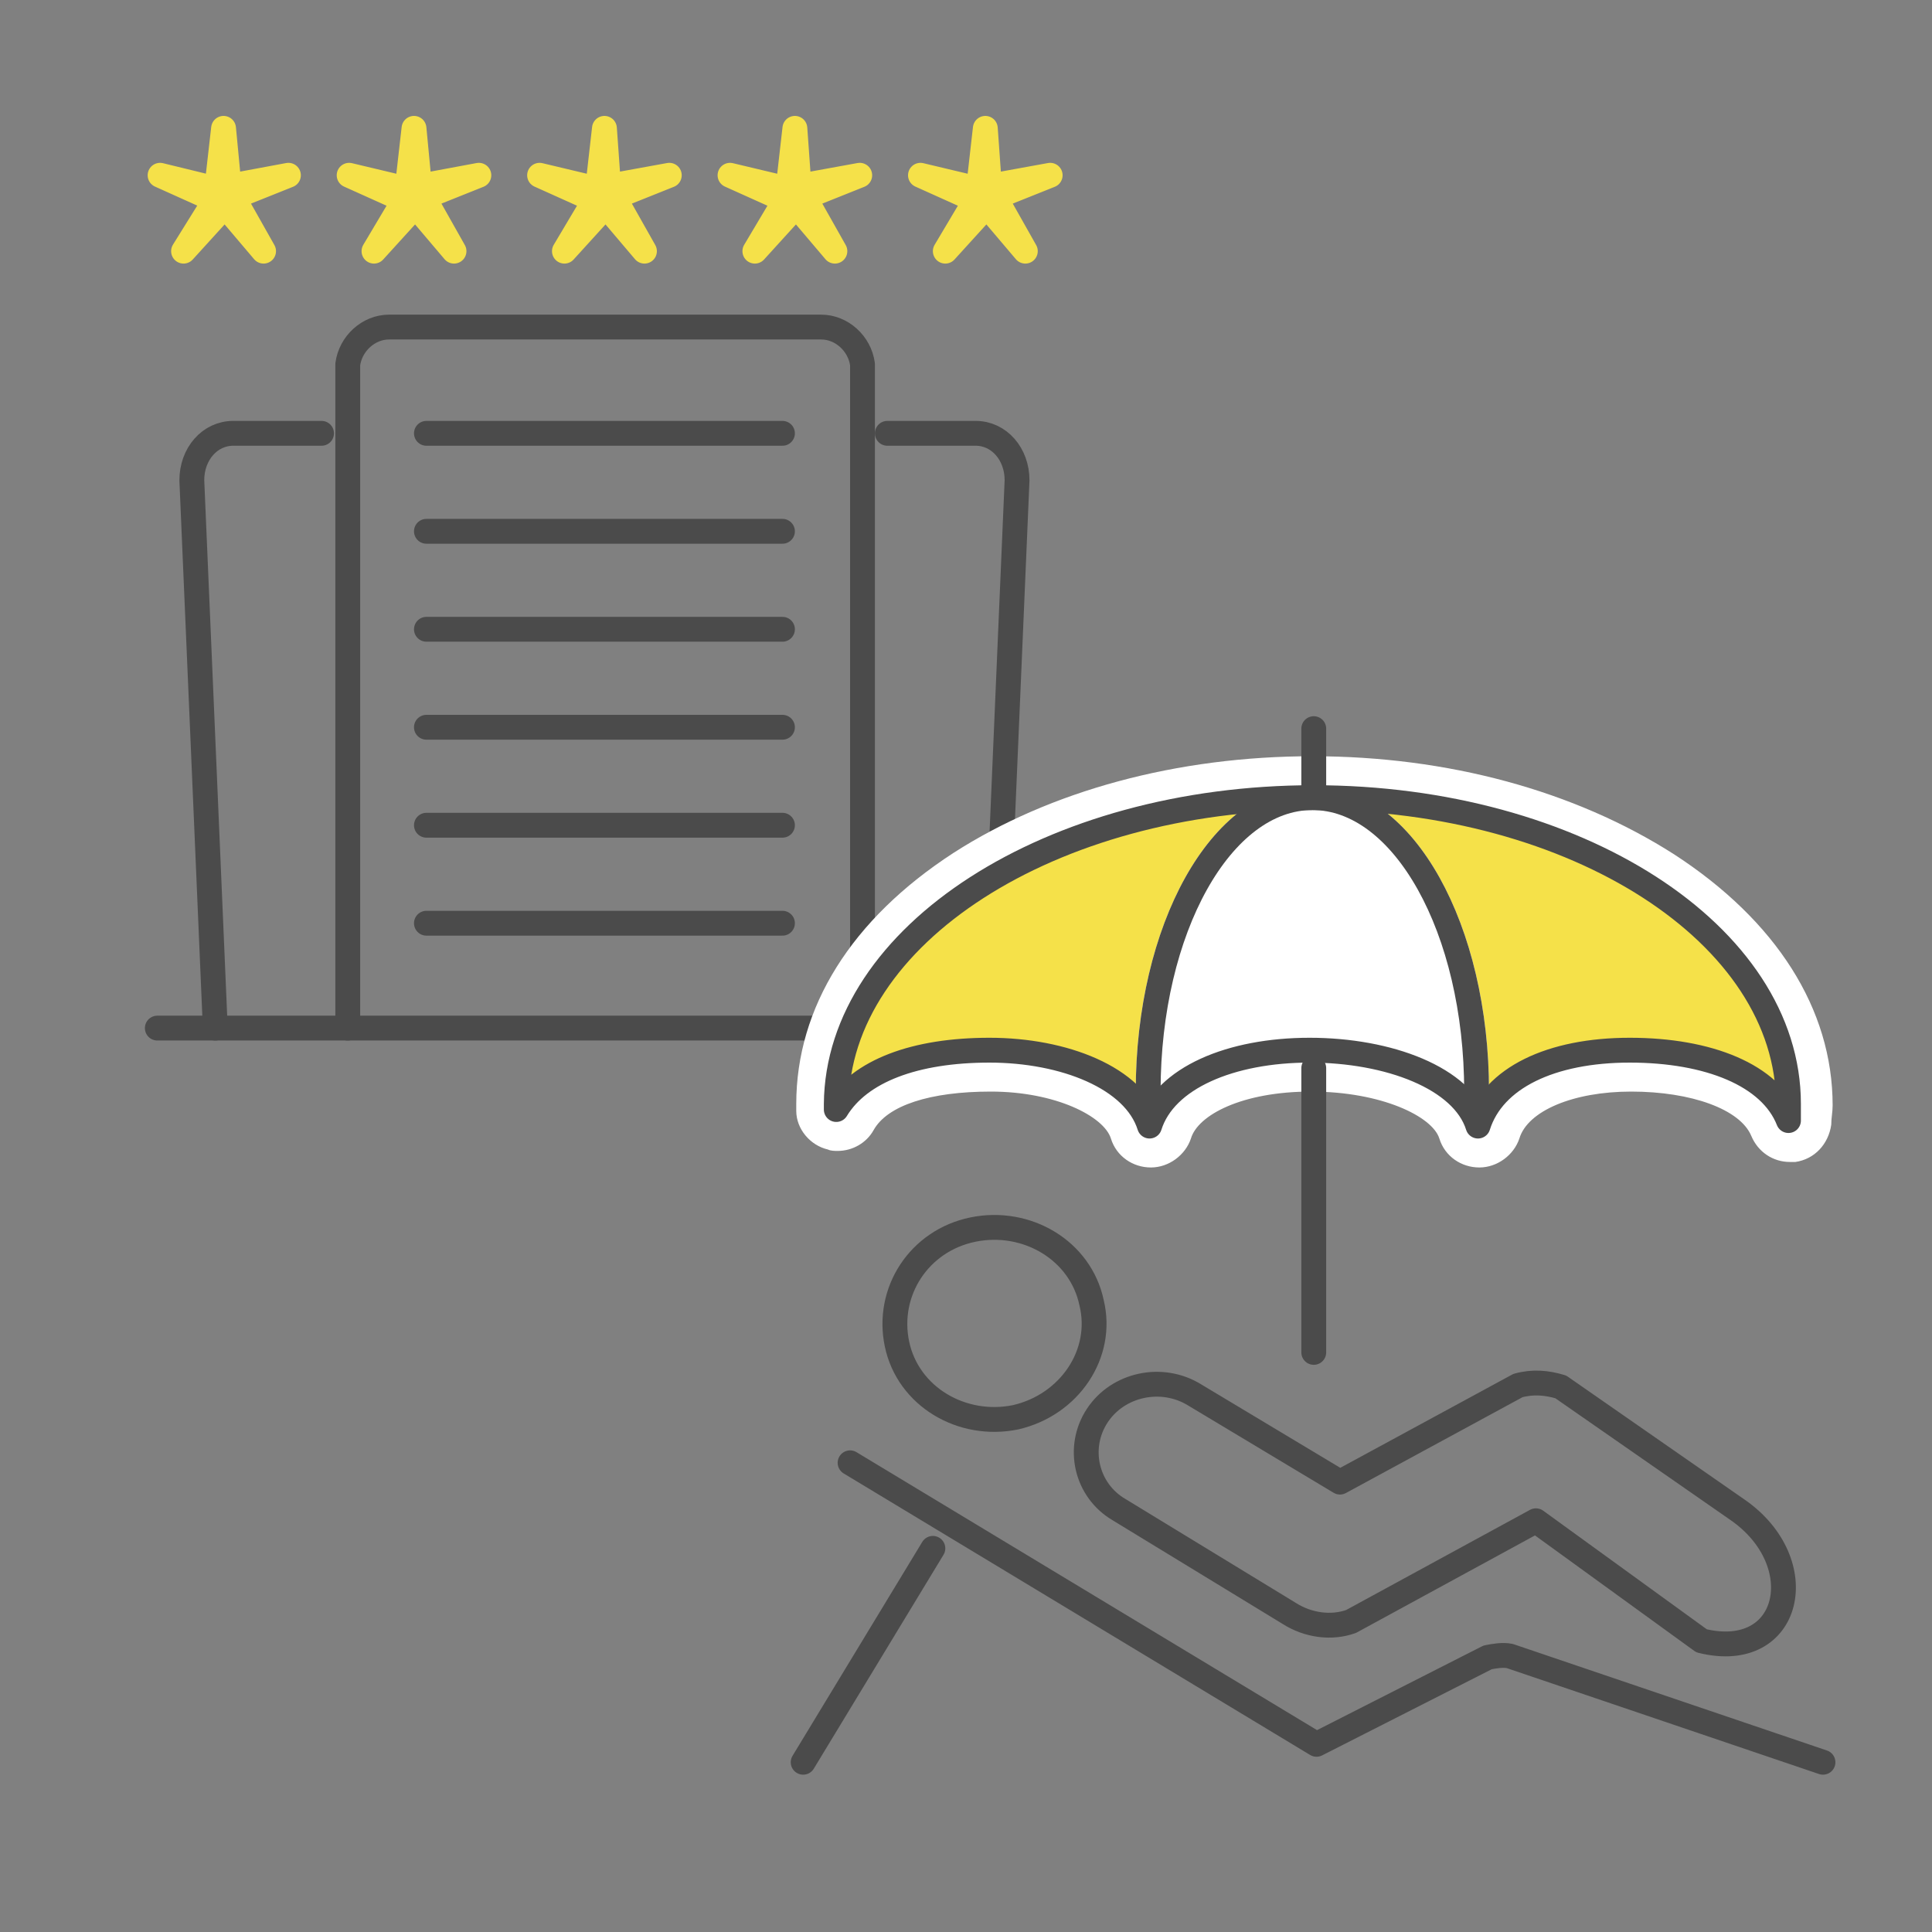<?xml version="1.0" encoding="utf-8"?>
<!-- Generator: Adobe Illustrator 26.3.1, SVG Export Plug-In . SVG Version: 6.00 Build 0)  -->
<svg version="1.1" xmlns="http://www.w3.org/2000/svg" xmlns:xlink="http://www.w3.org/1999/xlink" x="0px" y="0px"
	 viewBox="0 0 140 140" style="enable-background:new 0 0 140 140;" xml:space="preserve">
<rect x="0" y="0" width="140" height="140" fill="#808080" stroke="none"/>
<style type="text/css">
	.st0{display:none;}
	.st1{display:inline;}
	.st2{fill:none;}
	.st3{fill:none;stroke:#2C96EB;stroke-width:3;stroke-miterlimit:10;}
	.st4{fill:none;stroke:#2C96EB;stroke-width:2;stroke-linecap:round;stroke-miterlimit:10;}
	.st5{fill:none;stroke:#2C96EB;stroke-width:2;stroke-linecap:round;stroke-linejoin:round;}
	.st6{fill:none;stroke:#2C96EB;stroke-width:3;stroke-linejoin:round;}
	.st7{fill:#F5E149;stroke:#F5E149;stroke-width:1.8;stroke-linecap:round;stroke-linejoin:round;stroke-miterlimit:10;}
	.st8{fill:none;stroke:#4B4B4B;stroke-width:1.8;stroke-linecap:round;stroke-linejoin:round;stroke-miterlimit:10;}
	.st9{fill:none;stroke:#FFFFFF;stroke-width:1.8;stroke-linecap:round;stroke-linejoin:round;stroke-miterlimit:10;}
	.st10{fill:#F5E149;}
	.st11{fill:#FFFFFF;}
	.st12{fill:#FFFFFF;stroke:#FFFFFF;stroke-width:1.8;stroke-linecap:round;stroke-linejoin:round;stroke-miterlimit:10;}
	.st13{fill:#FFFFFF;stroke:#4B4B4B;stroke-width:1.8;stroke-linecap:round;stroke-linejoin:round;stroke-miterlimit:10;}
</style>
<g id="_イヤー_2" class="st0">
	<g id="_イヤー_1-2" class="st1">
		<rect class="st2" width="140" height="140"/>
		<ellipse class="st3" cx="42.7" cy="41.9" rx="35.5" ry="34.6"/>
		<ellipse class="st3" cx="42.7" cy="41.9" rx="16.8" ry="16.3"/>
		<line class="st4" x1="38.8" y1="58.2" x2="33.5" y2="74.9"/>
		<line class="st4" x1="49.9" y1="56.7" x2="57.9" y2="73.2"/>
		<polyline class="st5" points="39.8,62.4 45.6,58.7 37.9,68.2 50.1,60.5 39.3,72.2 52.8,65 42.7,75.2 55.5,68.4 		"/>
		<line class="st4" x1="44.8" y1="24.9" x2="50.1" y2="8.3"/>
		<line class="st4" x1="33.7" y1="26.5" x2="25.7" y2="9.9"/>
		<polyline class="st5" points="43.8,20.8 38,24.5 45.7,14.9 33.5,22.7 44.3,10.9 30.8,18.2 40.9,8 28.1,14.8 		"/>
		<line class="st4" x1="56.7" y1="42.6" x2="73.4" y2="47.9"/>
		<line class="st4" x1="55.2" y1="31.5" x2="71.7" y2="23.5"/>
		<polyline class="st5" points="60.9,41.6 57.1,35.8 66.7,43.5 59,31.3 70.7,42.1 63.4,28.6 73.6,38.7 66.9,25.9 		"/>
		<line class="st4" x1="23.4" y1="36.6" x2="6.7" y2="31.3"/>
		<line class="st4" x1="25" y1="47.7" x2="8.4" y2="55.7"/>
		<polyline class="st5" points="19.3,37.6 23,43.3 13.4,35.7 21.1,47.9 9.4,37.1 16.7,50.6 6.5,40.5 13.2,53.3 		"/>
		<circle class="st3" cx="100.6" cy="115.8" r="12.3"/>
		<rect x="70" y="98.1" class="st6" width="62.1" height="35.3"/>
		<rect x="115" y="103.1" class="st6" width="11.3" height="6.9"/>
		<polygon class="st6" points="110.6,98.1 91.4,98.1 93.3,89.2 108.8,89.2 		"/>
		<rect x="72.8" y="93.1" class="st6" width="9.5" height="5"/>
		<line class="st6" x1="70" y1="118.9" x2="88.7" y2="118.9"/>
		<line class="st6" x1="112" y1="118.9" x2="131.5" y2="118.9"/>
	</g>
</g>
<g id="レイヤー_2">
	<g>
		<polygon class="st7" points="16.2,9.3 16.6,13.5 20.9,12.7 16.9,14.3 19.1,18.2 16.3,14.9 13.3,18.2 15.6,14.5 11.6,12.7 
			15.7,13.7 16.2,9.3 		"/>
		<polygon class="st7" points="30,9.3 30.4,13.5 34.7,12.7 30.7,14.3 32.9,18.2 30.1,14.9 27.1,18.2 29.3,14.5 25.3,12.7 29.5,13.7 
			30,9.3 		"/>
		<polygon class="st7" points="43.8,9.3 44.1,13.5 48.5,12.7 44.5,14.3 46.7,18.2 43.9,14.9 40.9,18.2 43.1,14.5 39.1,12.7 
			43.3,13.7 43.8,9.3 		"/>
		<polygon class="st7" points="57.6,9.3 57.9,13.5 62.3,12.7 58.3,14.3 60.5,18.2 57.7,14.9 54.7,18.2 56.9,14.5 52.9,12.7 
			57.1,13.7 57.6,9.3 		"/>
		<polygon class="st7" points="71.4,9.3 71.7,13.5 76.1,12.7 72.1,14.3 74.3,18.2 71.5,14.9 68.5,18.2 70.7,14.5 66.7,12.7 
			70.9,13.7 71.4,9.3 		"/>
		<path class="st8" d="M25.2,74.5V26.4c0.2-1.5,1.5-2.7,3-2.7h31.3c1.5,0,2.8,1.2,3,2.7v48.1"/>
		<path class="st8" d="M23.3,31.4h-6.4c-1.7,0-3,1.5-3,3.4l1.7,39.7"/>
		<path class="st8" d="M64.3,31.4h6.4c1.7,0,3,1.5,3,3.4L72,74.5"/>
		<line class="st8" x1="30.9" y1="31.4" x2="56.7" y2="31.4"/>
		<line class="st8" x1="30.9" y1="38.5" x2="56.7" y2="38.5"/>
		<line class="st8" x1="30.9" y1="45.6" x2="56.7" y2="45.6"/>
		<line class="st8" x1="30.9" y1="52.7" x2="56.7" y2="52.7"/>
		<line class="st8" x1="30.9" y1="59.8" x2="56.7" y2="59.8"/>
		<line class="st8" x1="30.9" y1="66.9" x2="56.7" y2="66.9"/>
		<line class="st8" x1="11.4" y1="74.5" x2="76.2" y2="74.5"/>
	</g>
	<g>
		<g>
			<path class="st9" d="M95.1,57.8c19,0,34.4,9.9,34.4,22.2c0,0.4,0,0.8,0,1.2c-1.3-3.3-5.8-5.1-11.5-5.1s-9.9,2-11,5.5
				c-1.1-3.5-6.5-5.5-12.2-5.5c-5.7,0-10.5,2-11.6,5.5c-1.1-3.5-6.2-5.5-11.6-5.5c-5.4,0-9.4,1.5-11.1,4.3c0-0.1,0-0.3,0-0.4
				C60.7,67.8,76.1,57.8,95.1,57.8L95.1,57.8z"/>
			<path class="st9" d="M83.2,79.5c0-0.1,0-0.3,0-0.4c0-11.8,5.3-21.3,11.9-21.3c6.6,0,11.9,9.5,11.9,21.3c0,0.4,0,0.8,0,1.1"/>
		</g>
		<g>
			<path class="st10" d="M107.1,83.1c-0.7,0-1.2-0.4-1.4-1.1c-0.8-2.6-5.3-4.4-10.7-4.4c-5.2,0-9.3,1.8-10.1,4.4
				c-0.2,0.6-0.8,1.1-1.4,1.1s-1.2-0.4-1.4-1.1c-0.8-2.6-5.1-4.4-10.1-4.4c-5,0-8.4,1.3-9.8,3.6c-0.3,0.5-0.8,0.8-1.3,0.8
				c-0.1,0-0.2,0-0.4,0c-0.7-0.2-1.1-0.7-1.1-1.4c0-0.1,0-0.3,0-0.4c0-13.1,16.1-23.7,35.9-23.7c19.8,0,35.9,10.6,35.9,23.7
				c0,0.4,0,0.9-0.1,1.3c-0.1,0.7-0.6,1.3-1.3,1.4c-0.1,0-0.1,0-0.2,0c-0.6,0-1.2-0.4-1.4-1c-1-2.5-4.9-4.2-10.1-4.2
				c-5,0-8.7,1.7-9.5,4.4C108.3,82.6,107.7,83.1,107.1,83.1z"/>
			<path class="st11" d="M95.1,57.8c19,0,34.4,9.9,34.4,22.2c0,0.4,0,0.8,0,1.2c-1.3-3.3-5.8-5.1-11.5-5.1c-5.6,0-9.9,2-11,5.5
				c-1.1-3.5-6.5-5.5-12.2-5.5c-5.7,0-10.5,2-11.6,5.5c-1.1-3.5-6.2-5.5-11.6-5.5c-5.4,0-9.4,1.5-11.1,4.3c0-0.1,0-0.3,0-0.4
				C60.7,67.8,76.1,57.8,95.1,57.8 M95.1,54.8c-9.8,0-19,2.5-26,7C61.7,66.6,57.7,73,57.7,80c0,0.2,0,0.3,0,0.5c0,1.3,1,2.5,2.3,2.8
				c0.2,0.1,0.5,0.1,0.7,0.1c1.1,0,2.1-0.6,2.6-1.5c1-1.8,4.1-2.8,8.5-2.8c4.7,0,8.2,1.8,8.7,3.4c0.4,1.3,1.6,2.1,2.9,2.1
				c1.3,0,2.5-0.9,2.9-2.1c0.5-1.7,3.7-3.4,8.7-3.4c5.1,0,8.8,1.8,9.3,3.4c0.4,1.3,1.6,2.1,2.9,2.1c1.3,0,2.5-0.9,2.9-2.1
				c0.6-2,3.9-3.4,8.1-3.4c4.4,0,7.9,1.3,8.7,3.2c0.5,1.2,1.6,1.9,2.8,1.9c0.1,0,0.3,0,0.4,0c1.4-0.2,2.4-1.3,2.6-2.7
				c0-0.5,0.1-0.9,0.1-1.4c0-7-4.1-13.4-11.5-18.2C114.1,57.3,104.9,54.8,95.1,54.8L95.1,54.8z"/>
		</g>
		<path class="st12" d="M83.2,79.5c0-0.1,0-0.3,0-0.4c0-11.8,5.3-21.3,11.9-21.3c6.6,0,11.9,9.5,11.9,21.3c0,0.4,0,0.8,0,1.1
			c0,0-4.6-4.1-12-4.2S83.2,79.5,83.2,79.5z"/>
	</g>
	<g>
		<path class="st8" d="M-21.6,311.2h39.9c0,0-0.1,34.4,0,42.5c0.1,13.5-14,14-14,0.3c-6,0-22.8,0-33.7,0c-0.1,4.5,0.8,10.4,5.2,10.4
			h35.9"/>
		<line class="st8" x1="-21.7" y1="311.2" x2="-21.7" y2="352.9"/>
		<line class="st8" x1="-14.3" y1="322.8" x2="11.2" y2="322.8"/>
		<line class="st8" x1="-14.3" y1="328.6" x2="11.2" y2="328.6"/>
		<line class="st8" x1="-14.3" y1="334.3" x2="-2" y2="334.3"/>
		<g>
			<g>
				<polygon class="st11" points="8.2,336.5 19.5,327.4 27.1,333.8 20.1,346.6 8.2,348.6 				"/>
				<path class="st11" d="M19.5,328.6L26,334l-6.5,11.7l-10.5,1.8V337L19.5,328.6 M19.5,326.3l-1.2,0.9l-10.5,8.4l-0.7,0.5v0.9v10.6
					v2.1l2.1-0.4l10.5-1.8l0.9-0.1l0.4-0.8l6.5-11.7l0.7-1.3l-1.1-1l-6.5-5.4L19.5,326.3L19.5,326.3z"/>
			</g>
			
				<ellipse transform="matrix(0.644 -0.765 0.765 0.644 -253.135 133.266)" class="st13" cx="16.6" cy="338.6" rx="1.2" ry="1.1"/>
			<line class="st13" x1="15.7" y1="339.7" x2="9.3" y2="347.3"/>
			<g>
				<polygon class="st10" points="18.5,328.8 20.7,322.2 32,331.8 26,335 				"/>
				<path class="st11" d="M21.1,323.8l9.3,7.8l-4.4,2.3l-6.5-5.5L21.1,323.8 M20.2,320.7l-0.8,2.5l-1.5,4.7l-0.4,1.2l0.9,0.8
					l6.5,5.5l0.9,0.8l1.1-0.6l4.4-2.3l2.4-1.3l-2-1.7l-9.3-7.8L20.2,320.7L20.2,320.7z"/>
			</g>
		</g>
		<g>
			<polygon class="st8" points="9.1,347.6 19.5,345.8 26,334 19.5,328.6 9.1,337 			"/>
			
				<ellipse transform="matrix(0.644 -0.765 0.765 0.644 -253.135 133.266)" class="st8" cx="16.6" cy="338.6" rx="1.2" ry="1.1"/>
			<line class="st8" x1="15.7" y1="339.7" x2="9.3" y2="347.3"/>
			<polygon class="st8" points="26.1,334 19.6,328.5 21.1,323.8 30.4,331.6 			"/>
		</g>
		<line class="st8" x1="-5.5" y1="347.6" x2="7.9" y2="347.6"/>
	</g>
	<g>
		<path class="st8" d="M95.2,57.8c19,0,34.4,9.9,34.4,22.2c0,0.4,0,0.8,0,1.2c-1.3-3.3-5.8-5.1-11.5-5.1s-9.9,2-11,5.5
			c-1.1-3.5-6.5-5.5-12.2-5.5c-5.7,0-10.5,2-11.6,5.5c-1.1-3.5-6.2-5.5-11.6-5.5c-5.4,0-9.4,1.5-11.1,4.3c0-0.1,0-0.3,0-0.4
			C60.7,67.8,76.1,57.8,95.2,57.8L95.2,57.8z"/>
		<line class="st8" x1="95.2" y1="52.8" x2="95.2" y2="57"/>
		<line class="st8" x1="95.2" y1="77.4" x2="95.2" y2="98"/>
		<path class="st8" d="M83.2,79.5c0-0.1,0-0.3,0-0.4c0-11.8,5.3-21.3,11.9-21.3c6.6,0,11.9,9.5,11.9,21.3c0,0.4,0,0.8,0,1.1"/>
		<path class="st8" d="M70.5,89.1c3.9-0.8,7.8,1.5,8.6,5.3c0.9,3.7-1.6,7.4-5.5,8.3c-3.9,0.8-7.8-1.5-8.6-5.3
			C64.2,93.6,66.6,89.9,70.5,89.1L70.5,89.1z M86.6,101.1c-2.4-1.5-5.6-0.8-7.1,1.5c-1.5,2.3-0.8,5.4,1.6,6.8l12.3,7.5h0
			c1.4,0.9,3.1,1.1,4.5,0.6l13.4-7.3l12,8.7c6.5,1.6,8.1-5.7,2.6-9.5l-12.8-8.9c-1-0.3-2-0.4-3.1-0.1l0,0l-12.9,7L86.6,101.1
			L86.6,101.1z M132.1,127.7l-22.7-7.7c-0.5-0.1-1.1,0-1.6,0.1l-12.4,6.3L61.6,106 M67.6,112.2l-9.4,15.5"/>
	</g>
</g>
</svg>
